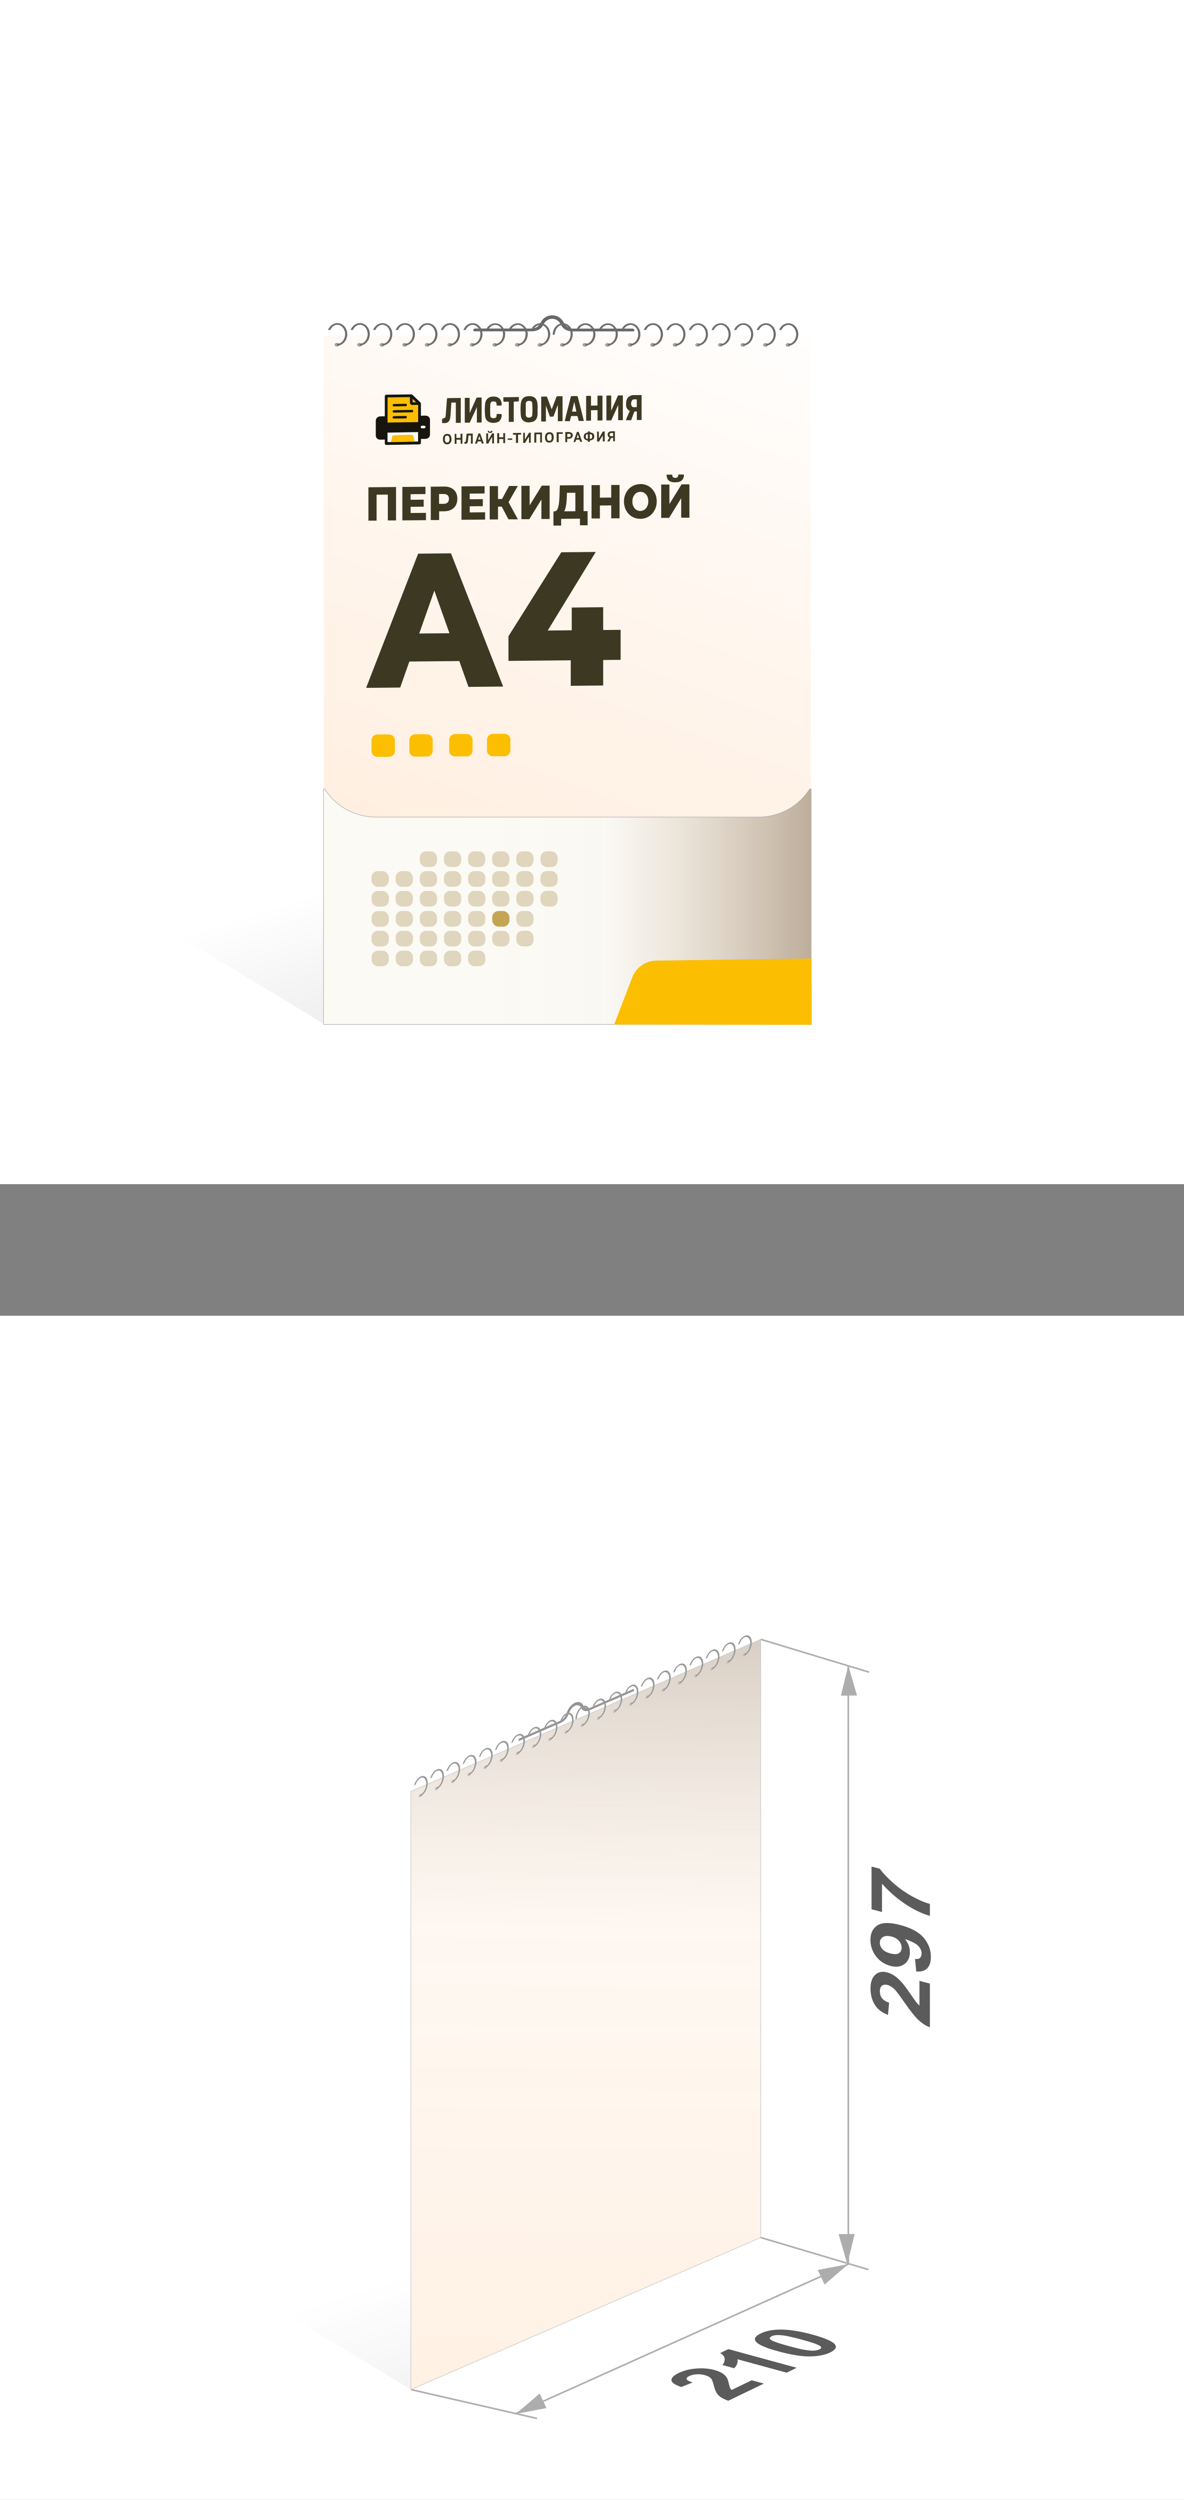 <?xml version="1.0" encoding="UTF-8"?>
<svg id="_Слой_2" data-name="Слой 2" xmlns="http://www.w3.org/2000/svg" xmlns:xlink="http://www.w3.org/1999/xlink" viewBox="0 0 180 380">
  <rect x="0" y="0" width="180" height="380" fill="#808080" stroke="none"/>
  <defs>
    <style>
      .cls-1 {
        fill: #fdf9f3;
      }

      .cls-1, .cls-2, .cls-3, .cls-4, .cls-5, .cls-6, .cls-7, .cls-8, .cls-9, .cls-10, .cls-11, .cls-12, .cls-13, .cls-14, .cls-15, .cls-16, .cls-17 {
        stroke-width: 0px;
      }

      .cls-2 {
        fill: url(#_Безымянный_градиент_38-2);
      }

      .cls-18 {
        opacity: .7;
      }

      .cls-3 {
        fill: #e0d5bd;
      }

      .cls-19 {
        fill: url(#_Безымянный_градиент_24-2);
      }

      .cls-19, .cls-20 {
        stroke: #b2b2b2;
        stroke-width: .09px;
      }

      .cls-19, .cls-20, .cls-21 {
        stroke-miterlimit: 10;
      }

      .cls-20 {
        fill: url(#_Безымянный_градиент_24);
      }

      .cls-4 {
        fill: #5b5b5b;
      }

      .cls-5 {
        fill: #fcbe00;
      }

      .cls-6 {
        fill: url(#_Безымянный_градиент_38);
      }

      .cls-7 {
        fill: url(#_Безымянный_градиент_13);
      }

      .cls-8 {
        fill: #c4a554;
      }

      .cls-9 {
        fill: #16150e;
      }

      .cls-10 {
        fill: #a3a3a3;
      }

      .cls-21 {
        fill: none;
        stroke: #afafaf;
        stroke-width: .25px;
      }

      .cls-11 {
        fill: #fbfaf5;
      }

      .cls-12 {
        fill: #676767;
      }

      .cls-13 {
        fill: #3d3821;
      }

      .cls-14 {
        fill: url(#_Безымянный_градиент_13-2);
      }

      .cls-15 {
        fill: #fff;
      }

      .cls-16 {
        fill: #adadad;
      }

      .cls-17 {
        fill: #6d6d6d;
      }
    </style>
    <linearGradient id="_Безымянный_градиент_38" data-name="Безымянный градиент 38" x1="58.94" y1="132.22" x2="81.99" y2="205.96" gradientUnits="userSpaceOnUse">
      <stop offset="0" stop-color="#000" stop-opacity="0"/>
      <stop offset="1" stop-color="#000" stop-opacity=".25"/>
    </linearGradient>
    <linearGradient id="_Безымянный_градиент_13" data-name="Безымянный градиент 13" x1="66.29" y1="157.92" x2="109.59" y2="39.33" gradientUnits="userSpaceOnUse">
      <stop offset="0" stop-color="#ffebd9"/>
      <stop offset=".69" stop-color="#fff8f2"/>
      <stop offset="1" stop-color="#fff"/>
    </linearGradient>
    <linearGradient id="_Безымянный_градиент_24" data-name="Безымянный градиент 24" x1="49.19" y1="137.81" x2="123.32" y2="137.81" gradientUnits="userSpaceOnUse">
      <stop offset=".33" stop-color="#c69c6d" stop-opacity="0"/>
      <stop offset=".58" stop-color="rgba(169, 128, 84, .11)" stop-opacity=".11"/>
      <stop offset="1" stop-color="#603813" stop-opacity=".4"/>
    </linearGradient>
    <linearGradient id="_Безымянный_градиент_38-2" data-name="Безымянный градиент 38" x1="70.93" y1="342.89" x2="90.95" y2="406.95" xlink:href="#_Безымянный_градиент_38"/>
    <linearGradient id="_Безымянный_градиент_13-2" data-name="Безымянный градиент 13" x1="79.34" y1="369.41" x2="116.95" y2="266.39" gradientTransform="translate(9.15 18.97) rotate(-23.49) scale(.9 .92) skewX(-23.85)" xlink:href="#_Безымянный_градиент_13"/>
    <linearGradient id="_Безымянный_градиент_24-2" data-name="Безымянный градиент 24" x1="79.34" y1="369.41" x2="116.95" y2="266.39" gradientTransform="translate(9.15 18.97) rotate(-23.49) scale(.9 .92) skewX(-23.85)" xlink:href="#_Безымянный_градиент_24"/>
  </defs>
  <g id="_Слой_1-2" data-name="Слой 1">
    <g>
      <rect class="cls-15" width="180" height="180"/>
      <polygon class="cls-6" points="13.22 64.3 13.22 133.88 49.27 155.65 104.79 130.95 13.22 64.3"/>
      <rect class="cls-7" x="49.2" y="50.98" width="74.06" height="104.67"/>
      <g>
        <path class="cls-11" d="M123.32,155.72H49.2s-.02,0-.02-.02v-35.66c0-.11.15-.16.21-.06h0c1.69,2.63,4.6,4.22,7.73,4.22h58.21c2.96,0,5.73-1.42,7.46-3.82l.32-.45c.06-.09.21-.04.21.07v35.71Z"/>
        <path class="cls-20" d="M123.32,155.72H49.2s-.02,0-.02-.02v-35.66c0-.11.15-.16.21-.06h0c1.69,2.63,4.6,4.22,7.73,4.22h58.21c2.96,0,5.73-1.42,7.46-3.82l.32-.45c.06-.09.21-.04.21.07v35.71Z"/>
        <g>
          <rect class="cls-3" x="63.82" y="129.41" width="2.62" height="2.38" rx=".95" ry=".95"/>
          <rect class="cls-3" x="56.48" y="132.42" width="2.62" height="2.38" rx=".95" ry=".95"/>
          <rect class="cls-3" x="60.15" y="132.42" width="2.62" height="2.38" rx=".95" ry=".95"/>
          <rect class="cls-3" x="56.49" y="135.43" width="2.62" height="2.38" rx=".95" ry=".95"/>
          <rect class="cls-3" x="60.15" y="135.43" width="2.62" height="2.38" rx=".95" ry=".95"/>
          <rect class="cls-3" x="67.49" y="129.41" width="2.62" height="2.38" rx=".95" ry=".95"/>
          <rect class="cls-3" x="63.82" y="132.42" width="2.62" height="2.38" rx=".95" ry=".95"/>
          <rect class="cls-3" x="67.49" y="132.42" width="2.62" height="2.38" rx=".95" ry=".95"/>
          <rect class="cls-3" x="63.82" y="135.43" width="2.62" height="2.38" rx=".95" ry=".95"/>
          <rect class="cls-3" x="67.49" y="135.42" width="2.62" height="2.38" rx=".95" ry=".95"/>
          <rect class="cls-3" x="71.15" y="129.41" width="2.62" height="2.38" rx=".95" ry=".95"/>
          <rect class="cls-3" x="74.82" y="129.41" width="2.62" height="2.38" rx=".95" ry=".95"/>
          <rect class="cls-3" x="71.16" y="132.42" width="2.62" height="2.38" rx=".95" ry=".95"/>
          <rect class="cls-3" x="74.82" y="132.42" width="2.62" height="2.38" rx=".95" ry=".95"/>
          <rect class="cls-3" x="71.16" y="135.42" width="2.62" height="2.38" rx=".95" ry=".95"/>
          <rect class="cls-3" x="74.82" y="135.42" width="2.62" height="2.38" rx=".95" ry=".95"/>
          <rect class="cls-3" x="78.49" y="129.41" width="2.62" height="2.38" rx=".95" ry=".95"/>
          <rect class="cls-3" x="82.16" y="129.41" width="2.62" height="2.38" rx=".95" ry=".95"/>
          <rect class="cls-3" x="78.49" y="132.41" width="2.62" height="2.38" rx=".95" ry=".95"/>
          <rect class="cls-3" x="82.16" y="132.41" width="2.62" height="2.38" rx=".95" ry=".95"/>
          <rect class="cls-3" x="78.49" y="135.42" width="2.62" height="2.38" rx=".95" ry=".95"/>
          <rect class="cls-3" x="82.16" y="135.42" width="2.62" height="2.38" rx=".95" ry=".95"/>
          <rect class="cls-3" x="56.49" y="138.49" width="2.62" height="2.38" rx=".95" ry=".95"/>
          <rect class="cls-3" x="56.49" y="141.49" width="2.62" height="2.38" rx=".95" ry=".95"/>
          <rect class="cls-3" x="56.49" y="144.5" width="2.62" height="2.38" rx=".95" ry=".95"/>
          <rect class="cls-3" x="60.16" y="138.48" width="2.62" height="2.38" rx=".95" ry=".95"/>
          <rect class="cls-3" x="60.16" y="141.49" width="2.62" height="2.38" rx=".95" ry=".95"/>
          <rect class="cls-3" x="60.16" y="144.5" width="2.62" height="2.38" rx=".95" ry=".95"/>
          <rect class="cls-3" x="63.82" y="138.48" width="2.62" height="2.38" rx=".95" ry=".95"/>
          <rect class="cls-3" x="67.49" y="138.48" width="2.62" height="2.38" rx=".95" ry=".95"/>
          <rect class="cls-3" x="63.82" y="141.49" width="2.62" height="2.38" rx=".95" ry=".95"/>
          <rect class="cls-3" x="67.49" y="141.49" width="2.62" height="2.38" rx=".95" ry=".95"/>
          <rect class="cls-3" x="63.83" y="144.5" width="2.62" height="2.38" rx=".95" ry=".95"/>
          <rect class="cls-3" x="67.49" y="144.5" width="2.62" height="2.38" rx=".95" ry=".95"/>
          <rect class="cls-3" x="71.16" y="138.48" width="2.62" height="2.38" rx=".95" ry=".95"/>
          <rect class="cls-3" x="71.16" y="141.49" width="2.62" height="2.38" rx=".95" ry=".95"/>
          <rect class="cls-8" x="74.83" y="138.48" width="2.62" height="2.38" rx=".95" ry=".95"/>
          <rect class="cls-3" x="74.83" y="141.49" width="2.62" height="2.38" rx=".95" ry=".95"/>
          <rect class="cls-3" x="71.16" y="144.49" width="2.62" height="2.38" rx=".95" ry=".95"/>
          <rect class="cls-3" x="78.49" y="138.48" width="2.62" height="2.38" rx=".95" ry=".95"/>
          <rect class="cls-3" x="78.49" y="141.48" width="2.62" height="2.38" rx=".95" ry=".95"/>
        </g>
      </g>
      <g>
        <path class="cls-13" d="M56.01,79.15v-5.08l4.2-.04v5.08h-1.25s0-4.25,0-4.25l.28.32-2.26.02.27-.32v4.26h-1.25Z"/>
        <path class="cls-13" d="M62.42,77.98l2.34-.02v1.11l-3.59.03v-5.08l3.51-.03v1.11l-2.26.02v2.86ZM62.33,75.97l2.08-.02v1.07l-2.08.02v-1.07Z"/>
        <path class="cls-13" d="M65.49,79.06v-5.08l2.05-.02c.41,0,.76.07,1.06.22.3.15.53.36.69.64s.24.62.24,1-.08.71-.24,1c-.16.28-.39.5-.69.66-.3.15-.65.23-1.06.24h-1.34s.56-.62.56-.62v1.95h-1.27ZM66.75,77.25l-.56-.66h1.27c.26-.01.46-.08.59-.21.13-.13.2-.31.2-.55s-.06-.42-.2-.55c-.13-.13-.33-.19-.59-.19h-1.27s.56-.65.56-.65v2.81Z"/>
        <path class="cls-13" d="M71.41,77.89l2.34-.02v1.11l-3.59.03v-5.08l3.51-.03v1.11l-2.26.02v2.86ZM71.32,75.89l2.08-.02v1.07l-2.08.02v-1.07Z"/>
        <path class="cls-13" d="M74.45,78.97v-5.08h1.26s0,5.07,0,5.07h-1.26ZM75.34,77.02v-1.16l1.62-.02v1.16l-1.62.02ZM77.18,76.56l-1.17-.13,1.38-2.56h1.33s-1.54,2.69-1.54,2.69ZM77.3,78.95l-1.26-2.4,1.02-.69,1.67,3.08h-1.43Z"/>
        <path class="cls-13" d="M79.27,78.93v-5.08h1.25s0,2.97,0,2.97l1.85-3h1.19s0,5.07,0,5.07h-1.25s0-2.96,0-2.96l-1.84,2.99h-1.2Z"/>
        <path class="cls-13" d="M84.14,79.9v-2.16l5.19-.05v2.16h-1.16s0-1.01,0-1.01l-2.86.03v1.02h-1.16ZM87.47,78.23v-3.32h-1.28s-.02.56-.02.56c0,.3-.02.57-.05.83-.02.26-.06.49-.1.7-.04.21-.09.4-.16.55-.07.15-.15.27-.24.35l-1.35-.17c.15,0,.27-.05.37-.17s.17-.29.23-.5.1-.47.13-.76c.03-.29.05-.61.06-.95l.05-1.57,3.61-.03v4.46h-1.25Z"/>
        <path class="cls-13" d="M91.2,78.81h-1.27s0-5.07,0-5.07h1.27s0,5.07,0,5.07ZM93.01,76.82l-1.91.02v-1.19l1.91-.02v1.19ZM92.92,73.72h1.27s0,5.07,0,5.07h-1.27s0-5.07,0-5.07Z"/>
        <path class="cls-13" d="M97.35,78.86c-.36,0-.69-.06-.99-.19-.3-.13-.57-.31-.79-.55-.22-.24-.4-.52-.52-.83-.12-.32-.19-.67-.19-1.05s.06-.73.19-1.05c.12-.32.3-.6.52-.84s.49-.43.79-.56c.3-.13.63-.2.99-.21.36,0,.69.06,1,.19.3.13.56.31.78.55.22.24.4.52.52.83.13.32.19.67.19,1.05s-.06.73-.19,1.06c-.13.32-.3.6-.52.84-.22.24-.48.43-.78.56-.3.13-.63.2-1,.21ZM97.35,77.67c.17,0,.33-.04.48-.11.15-.07.28-.17.38-.3.11-.13.19-.28.26-.46.06-.18.09-.38.09-.6s-.03-.42-.09-.6c-.06-.18-.15-.33-.26-.45-.11-.13-.24-.22-.38-.29-.15-.07-.31-.1-.48-.1-.17,0-.33.04-.48.11-.15.07-.27.17-.38.3-.11.13-.19.28-.26.46-.06.18-.09.38-.09.6s.03.42.09.59c.06.18.15.33.26.46.11.13.24.22.38.29.15.07.31.1.48.1Z"/>
        <path class="cls-13" d="M100.52,78.73v-5.08h1.25s0,2.97,0,2.97l1.85-3h1.19s0,5.07,0,5.07h-1.25s0-2.96,0-2.96l-1.84,2.99h-1.2ZM102.65,73.32c-.46,0-.8-.1-1-.3-.21-.2-.31-.49-.31-.87h.85c0,.16.04.29.12.37.07.08.19.12.35.12.16,0,.28-.04.35-.13.08-.08.11-.21.12-.38h.85c0,.37-.1.66-.31.87s-.55.31-1.01.32Z"/>
        <path class="cls-13" d="M55.66,104.56l7.91-20.4,4.99-.05,7.93,20.25-5.27.05-6.19-17.45,2-.02-6.19,17.57-5.17.05ZM59.98,100.57l1.3-4.25,8.75-.08,1.3,4.23-11.36.11Z"/>
        <path class="cls-13" d="M77.3,100.46v-3.75l8.03-12.76,5.24-.05-7.8,12.76-2.41-.79,13.99-.13v4.56l-17.06.16ZM86.77,104.26v-3.89l.15-4.56v-3.46l4.78-.05v11.9l-4.94.05Z"/>
      </g>
      <g>
        <path class="cls-5" d="M59.13,115.04h-1.75c-.5.01-.9-.37-.9-.85v-1.68c0-.48.4-.87.9-.87h1.75c.5-.01.9.37.9.85v1.68c0,.48-.4.87-.9.87Z"/>
        <path class="cls-5" d="M64.88,115.01h-1.75c-.5.01-.9-.37-.9-.85v-1.68c0-.48.4-.87.9-.87h1.75c.5-.01.9.37.9.85v1.68c0,.48-.4.87-.9.87Z"/>
        <path class="cls-5" d="M70.94,114.98h-1.75c-.5.01-.9-.37-.9-.85v-1.68c0-.48.4-.87.9-.87h1.75c.5-.01.9.37.9.85v1.68c0,.48-.4.87-.9.87Z"/>
        <path class="cls-5" d="M76.69,114.95h-1.75c-.5.01-.9-.37-.9-.85v-1.68c0-.48.4-.87.9-.87h1.75c.5-.01.9.37.9.85v1.68c0,.48-.4.87-.9.87Z"/>
      </g>
      <g>
        <path class="cls-12" d="M96.17,50.37h-9.13c-.7,0-1.35-.27-1.69-.88l-.18-.31c-.25-.45-.7-.71-1.22-.72h0c-.51,0-.96.26-1.22.7l-.2.34c-.34.6-.99.86-1.68.86h-8.63c-.15,0-.27,0-.27-.15s.12-.27.27-.27h8.63c.5,0,.97-.27,1.22-.7l.2-.34c.35-.61.96-.97,1.69-.97.71,0,1.33.37,1.68.99l.18.31c.25.44.72.72,1.22.72h9.13c.15,0,.27.12.27.27s-.12.15-.27.15Z"/>
        <ellipse class="cls-10" cx="51.24" cy="52.4" rx=".37" ry=".28" transform="translate(-1.35 1.35) rotate(-1.49)"/>
        <ellipse class="cls-10" cx="54.67" cy="52.41" rx=".37" ry=".28" transform="translate(-1.35 1.44) rotate(-1.49)"/>
        <ellipse class="cls-10" cx="58.09" cy="52.41" rx=".37" ry=".28" transform="translate(-1.35 1.53) rotate(-1.49)"/>
        <ellipse class="cls-10" cx="61.52" cy="52.41" rx=".37" ry=".28" transform="translate(-1.34 1.62) rotate(-1.49)"/>
        <ellipse class="cls-10" cx="64.95" cy="52.41" rx=".37" ry=".28" transform="translate(-1.34 1.71) rotate(-1.49)"/>
        <ellipse class="cls-10" cx="68.38" cy="52.41" rx=".37" ry=".28" transform="translate(-1.34 1.8) rotate(-1.49)"/>
        <ellipse class="cls-10" cx="71.8" cy="52.41" rx=".37" ry=".28" transform="translate(-1.34 1.89) rotate(-1.49)"/>
        <ellipse class="cls-10" cx="75.23" cy="52.41" rx=".37" ry=".28" transform="translate(-1.34 1.98) rotate(-1.49)"/>
        <ellipse class="cls-10" cx="78.66" cy="52.41" rx=".37" ry=".28" transform="translate(-1.34 2.07) rotate(-1.49)"/>
        <ellipse class="cls-10" cx="82.09" cy="52.42" rx=".37" ry=".28" transform="translate(-1.34 2.16) rotate(-1.49)"/>
        <ellipse class="cls-10" cx="85.51" cy="52.42" rx=".37" ry=".28" transform="translate(-1.34 2.25) rotate(-1.49)"/>
        <ellipse class="cls-10" cx="88.94" cy="52.42" rx=".37" ry=".28" transform="translate(-1.34 2.33) rotate(-1.49)"/>
        <ellipse class="cls-10" cx="92.37" cy="52.42" rx=".37" ry=".28" transform="translate(-1.33 2.42) rotate(-1.49)"/>
        <ellipse class="cls-10" cx="95.8" cy="52.42" rx=".37" ry=".28" transform="translate(-1.33 2.51) rotate(-1.49)"/>
        <ellipse class="cls-10" cx="99.23" cy="52.42" rx=".37" ry=".28" transform="translate(-1.33 2.6) rotate(-1.49)"/>
        <ellipse class="cls-10" cx="99.23" cy="52.42" rx=".37" ry=".28" transform="translate(-1.33 2.6) rotate(-1.49)"/>
        <ellipse class="cls-10" cx="102.65" cy="52.42" rx=".37" ry=".28" transform="translate(-1.33 2.69) rotate(-1.49)"/>
        <ellipse class="cls-10" cx="106.08" cy="52.42" rx=".37" ry=".28" transform="translate(-1.33 2.78) rotate(-1.49)"/>
        <ellipse class="cls-10" cx="109.53" cy="52.42" rx=".37" ry=".28" transform="translate(-1.33 2.87) rotate(-1.49)"/>
        <ellipse class="cls-10" cx="112.96" cy="52.42" rx=".37" ry=".28" transform="translate(-1.33 2.96) rotate(-1.49)"/>
        <ellipse class="cls-10" cx="116.38" cy="52.42" rx=".37" ry=".28" transform="translate(-1.33 3.05) rotate(-1.49)"/>
        <ellipse class="cls-10" cx="119.81" cy="52.42" rx=".37" ry=".28" transform="translate(-1.32 3.14) rotate(-1.49)"/>
        <path class="cls-17" d="M52.69,50.16c-.23-.62-.76-1.05-1.39-1.05s-1.19.43-1.43,1.05h.35c.2-.47.61-.79,1.07-.79s.86.32,1.05.79c.09.19.13.42.13.67-.02.8-.57,1.45-1.23,1.45v.26c.84,0,1.53-.76,1.55-1.71v-.03c0-.23-.04-.44-.11-.63ZM56.12,50.16c-.23-.62-.76-1.05-1.39-1.05s-1.19.43-1.43,1.05h.35c.2-.47.61-.79,1.07-.79s.87.32,1.05.79c.09.19.13.41.13.63v.03c-.02.8-.56,1.45-1.23,1.45v.26c.84,0,1.53-.76,1.55-1.71,0-.24-.03-.46-.11-.67ZM59.54,50.16c-.23-.61-.76-1.04-1.39-1.04s-1.19.43-1.43,1.04h.35c.2-.47.61-.79,1.07-.79s.87.32,1.05.79c.09.19.13.41.13.63v.03c-.02.8-.56,1.46-1.23,1.46v.25c.84,0,1.53-.76,1.55-1.71,0-.24-.03-.46-.11-.67ZM62.98,50.16c-.23-.61-.76-1.04-1.4-1.04s-1.19.43-1.43,1.04h.35c.2-.47.62-.79,1.08-.79s.86.32,1.05.79c.08.19.12.41.12.63v.03c0,.81-.56,1.46-1.23,1.46v.25c.84,0,1.54-.76,1.56-1.7,0-.24-.03-.47-.11-.67ZM66.4,50.16c-.23-.61-.76-1.04-1.4-1.04s-1.17.42-1.41,1.04h.34c.19-.47.61-.79,1.07-.79s.85.32,1.04.79c.09.19.14.42.14.66v.02c-.02.8-.57,1.45-1.23,1.45v.25c.84,0,1.54-.76,1.56-1.7,0-.24-.03-.47-.11-.67ZM69.83,50.16c-.23-.61-.76-1.04-1.39-1.04s-1.18.42-1.42,1.04h.34c.2-.46.61-.78,1.07-.78s.85.32,1.04.78c.09.19.14.42.14.66v.02c-.02.8-.57,1.45-1.23,1.45v.26c.84,0,1.53-.77,1.55-1.71,0-.24-.03-.47-.11-.67ZM73.25,50.16c-.23-.61-.76-1.04-1.39-1.04s-1.18.42-1.42,1.04h.34c.2-.46.61-.78,1.07-.78s.86.32,1.05.78c.08.19.13.41.13.64v.03c-.02.8-.56,1.45-1.23,1.45v.26c.84,0,1.53-.77,1.55-1.71,0-.24-.03-.47-.11-.67ZM76.76,50.49c-.02-.11-.05-.22-.1-.32-.02-.07-.06-.14-.09-.21-.25-.5-.73-.82-1.28-.82s-1.05.32-1.32.82h.36c.22-.34.58-.57.97-.57s.73.23.94.57c.04.06.07.14.11.21.04.1.07.21.1.32.02.11.02.21.02.32v.03c0,.68-.41,1.26-.93,1.41-.1.02-.19.04-.29.04v.26c.11,0,.23-.02.34-.05.67-.17,1.19-.85,1.21-1.66,0-.12,0-.24-.02-.35ZM80.19,50.49c-.02-.11-.05-.22-.09-.32-.02-.07-.06-.14-.09-.21-.26-.5-.74-.82-1.29-.82s-1.05.32-1.32.82h.36c.23-.34.57-.57.96-.57s.74.23.95.57c.04.06.07.14.11.21.04.1.07.21.1.32.02.11.02.21.02.32v.03c-.02.68-.41,1.26-.93,1.41-.09.03-.19.05-.29.05v.25c.11,0,.24-.02.34-.05.68-.17,1.19-.85,1.21-1.66,0-.12,0-.24-.02-.35ZM83.52,50.16c-.15-.42-.45-.76-.84-.92-.17-.07-.35-.11-.54-.11-.55,0-1.05.33-1.32.82h.03c.12,0,.24-.02.36-.04.19-.27.46-.46.76-.51h0c.06,0,.11-.02.17-.02.14,0,.28.03.41.09.28.12.51.37.65.69.07.19.12.41.12.65v.02c-.02.68-.41,1.26-.93,1.41-.09.03-.19.05-.29.05v.25c.11,0,.23-.02.34-.05.67-.17,1.19-.85,1.21-1.66,0-.24-.04-.46-.12-.67ZM86.96,50.16c-.23-.61-.76-1.03-1.39-1.03s-1.17.42-1.41,1.03c-.09.2-.13.44-.14.67v.04h.33s0-.02,0-.04c0-.24.06-.47.15-.67.2-.46.61-.78,1.07-.78s.85.32,1.04.78c.09.19.14.42.14.66v.02c-.02.81-.57,1.46-1.23,1.46v.25c.84,0,1.53-.76,1.55-1.71,0-.24-.04-.47-.11-.67ZM90.47,50.49c-.02-.11-.04-.22-.08-.32-.02-.07-.06-.15-.09-.21-.26-.5-.74-.82-1.29-.82s-1.05.32-1.32.82h.36c.23-.34.57-.56.96-.57h0c.38,0,.73.23.94.57.04.06.08.14.11.21.05.1.08.21.1.32.02.11.03.23.03.35-.02.68-.41,1.26-.93,1.41-.1.03-.19.05-.29.05v.25c.11,0,.24-.02.34-.05.68-.17,1.19-.84,1.21-1.66,0-.12,0-.24-.03-.35ZM93.89,50.49c-.02-.11-.04-.22-.09-.32-.02-.07-.06-.14-.09-.21-.26-.49-.73-.82-1.28-.82s-1.05.33-1.32.82h.35c.23-.34.58-.56.97-.56s.72.22.93.56c.04.06.08.14.11.21.05.1.08.21.11.32.02.11.02.21.02.32v.04c0,.67-.41,1.25-.93,1.4-.1.03-.19.05-.29.05v.25c.11,0,.23-.02.34-.05.67-.17,1.19-.84,1.21-1.66,0-.12,0-.24-.03-.36ZM97.24,50.16c-.22-.61-.75-1.03-1.38-1.03-.55,0-1.04.32-1.32.82h.35c.23-.34.58-.56.96-.56.46,0,.86.31,1.05.77.08.19.13.41.13.64v.04c-.02.68-.41,1.25-.93,1.4-.09.03-.19.05-.29.05v.26c.11,0,.24-.02.34-.05.68-.17,1.19-.85,1.21-1.66,0-.24-.03-.47-.11-.68ZM100.67,50.16c-.23-.61-.76-1.03-1.39-1.03s-1.17.42-1.42,1.03h.35c.2-.46.61-.77,1.07-.77s.84.31,1.04.77c.09.19.14.42.14.67v.02c-.02.8-.57,1.45-1.23,1.45v.26c.84,0,1.54-.77,1.56-1.71,0-.24-.04-.48-.11-.68ZM100.67,50.16c-.23-.61-.76-1.03-1.39-1.03s-1.17.42-1.42,1.03h.35c.2-.46.61-.77,1.07-.77s.84.31,1.04.77c.09.19.14.42.14.67v.02c-.02.8-.57,1.45-1.23,1.45v.26c.84,0,1.54-.77,1.56-1.71,0-.24-.04-.48-.11-.68ZM104.1,50.16c-.23-.61-.76-1.03-1.39-1.03s-1.17.42-1.41,1.03h.35c.2-.46.6-.77,1.06-.77s.84.31,1.04.77c.09.19.14.42.14.67v.02c-.02.8-.57,1.45-1.23,1.45v.26c.84,0,1.53-.76,1.55-1.71,0-.24-.04-.48-.11-.68ZM107.52,50.16c-.23-.6-.76-1.02-1.38-1.02h0c-.63,0-1.18.41-1.42,1.02h.35c.2-.46.6-.77,1.06-.77s.85.31,1.04.77c.09.19.14.41.14.65v.03c-.02.8-.56,1.45-1.23,1.45v.26c.84,0,1.53-.76,1.55-1.71,0-.24-.04-.48-.11-.68ZM110.97,50.16c-.23-.61-.76-1.03-1.39-1.03s-1.17.42-1.41,1.03h.34c.2-.46.61-.78,1.07-.78s.85.32,1.04.78c.09.19.14.42.14.66v.02c-.02.81-.57,1.46-1.23,1.46v.25c.84,0,1.53-.76,1.55-1.71,0-.24-.04-.47-.11-.67ZM114.4,50.16c-.23-.61-.76-1.03-1.38-1.03s-1.18.42-1.42,1.03h.34c.2-.46.61-.78,1.07-.78s.86.32,1.04.78c.09.19.14.41.14.65v.03c-.02.8-.56,1.45-1.23,1.45v.25c.84,0,1.53-.76,1.55-1.7,0-.24-.04-.47-.11-.68ZM117.83,50.16c-.23-.61-.76-1.03-1.38-1.03s-1.18.42-1.42,1.03h.35c.2-.46.6-.77,1.06-.77s.85.31,1.04.77c.09.19.14.41.14.65v.03c-.02.8-.56,1.45-1.23,1.45v.26c.84,0,1.53-.77,1.55-1.71,0-.24-.04-.47-.11-.68ZM121.25,50.16c-.22-.61-.75-1.03-1.38-1.03s-1.18.42-1.42,1.03h.35c.2-.46.61-.77,1.06-.77s.85.31,1.04.77c.09.19.14.41.14.65v.03c-.02.8-.56,1.45-1.23,1.45v.26c.84,0,1.53-.77,1.55-1.71,0-.24-.03-.47-.11-.68Z"/>
      </g>
      <rect class="cls-15" y="200" width="180" height="180"/>
      <g>
        <polyline class="cls-21" points="78.3 366.93 128.97 344.16 128.96 253.15"/>
        <polygon class="cls-16" points="78.43 366.93 83.08 366.04 82.04 363.83 78.43 366.93"/>
        <polygon class="cls-16" points="128.97 344.16 124.32 345.05 125.36 347.27 128.97 344.16"/>
        <polygon class="cls-16" points="128.82 344.18 129.93 339.58 127.49 339.6 128.82 344.18"/>
        <polygon class="cls-16" points="128.96 253.15 127.84 257.75 130.29 257.73 128.96 253.15"/>
        <line class="cls-21" x1="62.52" y1="363.24" x2="81.64" y2="367.62"/>
        <line class="cls-21" x1="115.65" y1="340.12" x2="132.02" y2="344.99"/>
        <line class="cls-21" x1="115.65" y1="249.19" x2="132.13" y2="254.18"/>
        <g>
          <path class="cls-4" d="M139.77,301.1l1.6.42v6.65c-.61-.23-1.18-.6-1.72-1.1-.54-.5-1.26-1.4-2.16-2.7-.72-1.05-1.22-1.7-1.47-1.96-.36-.35-.71-.58-1.06-.67-.38-.1-.68-.06-.89.11-.21.17-.31.46-.31.86s.11.74.33,1.03c.22.29.58.52,1.08.69l-.17,1.85c-.95-.36-1.63-.89-2.04-1.6-.41-.7-.62-1.5-.62-2.39,0-.98.24-1.68.72-2.11.48-.43,1.08-.56,1.79-.37.41.11.79.29,1.16.54s.75.61,1.15,1.06c.27.3.65.81,1.15,1.54.5.73.83,1.2.99,1.4.16.2.32.37.48.51v-3.77Z"/>
          <path class="cls-4" d="M139.29,299.65l-.18-1.88c.34.04.59,0,.75-.15.16-.15.25-.37.25-.68,0-.39-.16-.77-.49-1.13-.33-.36-1.01-.71-2.04-1.06.5.61.75,1.27.75,1.99,0,.78-.27,1.38-.82,1.8-.55.42-1.26.52-2.13.29-.91-.24-1.65-.73-2.21-1.47-.56-.74-.84-1.58-.84-2.5,0-1,.35-1.73,1.06-2.19.71-.46,1.87-.48,3.48-.05,1.65.43,2.83,1.08,3.56,1.94.73.86,1.09,1.83,1.09,2.91,0,.77-.19,1.35-.56,1.73-.37.38-.93.54-1.68.48ZM135.52,294.37c-.56-.15-.99-.12-1.3.08-.31.2-.46.49-.46.85s.13.68.38.97c.25.3.66.52,1.24.67.58.15,1.01.14,1.28-.04.27-.18.41-.46.41-.84s-.13-.71-.39-1.02c-.26-.32-.65-.54-1.15-.68Z"/>
          <path class="cls-4" d="M134.1,290.64l-1.6-.42v-6.49l1.25.33c.48.66,1.17,1.39,2.06,2.18.9.79,1.85,1.46,2.86,2.02,1.01.56,1.91.94,2.7,1.14v1.83c-1.24-.36-2.51-.97-3.81-1.85-1.29-.87-2.45-1.89-3.47-3.05v4.31Z"/>
        </g>
        <g>
          <path class="cls-4" d="M114.29,361.82l1.84.5-5.41,2.61c-.64-.22-1.12-.48-1.45-.79s-.58-.82-.75-1.52c-.14-.56-.28-.92-.42-1.08-.2-.21-.5-.38-.9-.49-.44-.12-.88-.17-1.3-.14-.42.02-.8.12-1.12.27-.32.16-.45.31-.39.47.06.16.36.33.92.5l-1.74.69c-1-.34-1.5-.7-1.49-1.06,0-.36.37-.72,1.1-1.07.79-.38,1.69-.61,2.7-.68,1-.07,1.92,0,2.74.23.47.13.85.28,1.14.46.29.18.53.4.71.66.12.17.22.46.31.85.09.39.16.65.22.76s.14.22.23.3l3.06-1.48Z"/>
          <path class="cls-4" d="M121.13,359.91l-1.54.75-7.48-2.04c.11.46-.05.92-.49,1.37l-1.8-.49c.23-.24.35-.54.35-.9s-.23-.67-.69-.92l1.25-.6,10.4,2.84Z"/>
          <path class="cls-4" d="M115.64,354.7c.78-.38,1.75-.57,2.9-.59,1.37-.02,3.04.24,5,.77,1.96.54,3.1,1.05,3.43,1.54.27.4.02.79-.76,1.17-.78.38-1.8.58-3.06.6-1.25.02-2.88-.24-4.86-.78-1.95-.53-3.09-1.04-3.42-1.53-.27-.4-.02-.79.76-1.17ZM117.29,355.15c-.19.09-.28.19-.27.3,0,.11.17.24.48.39.41.19,1.22.45,2.43.78,1.21.33,2.1.54,2.65.61.55.08.97.1,1.27.07.29-.03.54-.09.72-.18.19-.09.28-.19.27-.3,0-.11-.17-.24-.48-.39-.4-.19-1.21-.45-2.43-.78-1.22-.33-2.1-.54-2.65-.62s-.97-.1-1.27-.08c-.3.03-.54.09-.73.18Z"/>
        </g>
      </g>
      <g class="cls-18">
        <polygon class="cls-2" points="31.21 283.89 31.21 344.33 62.52 363.24 110.76 341.79 31.21 283.89"/>
        <g>
          <polygon class="cls-14" points="115.65 340.12 62.46 363.24 62.46 272.31 115.65 249.19 115.65 340.12"/>
          <polygon class="cls-19" points="115.65 340.12 62.46 363.24 62.46 272.31 115.65 249.19 115.65 340.12"/>
          <g>
            <path class="cls-12" d="M96.2,257.12l-6.56,2.85c-.5.22-.97.19-1.21-.23l-.13-.22c-.18-.31-.51-.4-.87-.24h0c-.37.16-.69.53-.87.99l-.14.36c-.25.63-.71,1.05-1.21,1.27l-6.2,2.69c-.11.05-.19.08-.19-.05s.09-.27.19-.31l6.2-2.69c.36-.16.69-.54.87-.99l.14-.36c.25-.64.69-1.14,1.21-1.37.51-.22.96-.09,1.21.34l.13.22c.18.31.51.4.88.24l6.56-2.85c.11-.05.19.02.19.15s-.09.17-.19.22Z"/>
            <path class="cls-10" d="M64.19,272.8c0-.14-.11-.2-.26-.13s-.26.22-.27.36.11.2.26.13.26-.22.27-.36Z"/>
            <path class="cls-10" d="M66.65,271.73c0-.14-.11-.2-.26-.13s-.26.22-.27.36.11.2.26.13.26-.22.27-.36Z"/>
            <path class="cls-10" d="M69.11,270.66c0-.14-.11-.2-.26-.13s-.26.22-.27.36.11.2.26.13.26-.22.27-.36Z"/>
            <path class="cls-10" d="M71.58,269.59c0-.14-.11-.2-.26-.13s-.26.22-.27.36.11.2.26.13.26-.22.27-.36Z"/>
            <path class="cls-10" d="M74.04,268.52c0-.14-.11-.2-.26-.13s-.26.22-.27.36.11.2.26.13.26-.22.27-.36Z"/>
            <path class="cls-10" d="M76.5,267.45c0-.14-.11-.2-.26-.13s-.26.22-.27.36.11.2.26.13.26-.22.27-.36Z"/>
            <path class="cls-10" d="M78.96,266.38c0-.14-.11-.2-.26-.13s-.26.22-.27.36.11.2.26.13.26-.22.27-.36Z"/>
            <path class="cls-10" d="M81.42,265.31c0-.14-.11-.2-.26-.13s-.26.22-.27.36.11.2.26.13.26-.22.27-.36Z"/>
            <path class="cls-10" d="M83.89,264.24c0-.14-.11-.2-.26-.13s-.26.22-.27.36.11.2.26.13.26-.22.27-.36Z"/>
            <path class="cls-10" d="M86.35,263.17c0-.14-.11-.2-.26-.13s-.26.22-.27.36.11.2.26.13.26-.22.27-.36Z"/>
            <path class="cls-10" d="M88.81,262.11c0-.14-.11-.2-.26-.13s-.26.22-.27.36.11.2.26.13.26-.22.27-.36Z"/>
            <path class="cls-10" d="M91.27,261.04c0-.14-.11-.2-.26-.13s-.26.22-.27.36.11.2.26.13.26-.22.27-.36Z"/>
            <path class="cls-10" d="M93.73,259.97c0-.14-.11-.2-.26-.13s-.26.22-.27.36.11.2.26.13.26-.22.27-.36Z"/>
            <path class="cls-10" d="M96.19,258.9c0-.14-.11-.2-.26-.13s-.26.22-.27.36.11.2.26.13.26-.22.27-.36Z"/>
            <path class="cls-10" d="M98.66,257.83c0-.14-.11-.2-.26-.13s-.26.22-.27.36.11.2.26.13.26-.22.27-.36Z"/>
            <path class="cls-10" d="M98.66,257.83c0-.14-.11-.2-.26-.13s-.26.22-.27.36.11.2.26.13.26-.22.27-.36Z"/>
            <path class="cls-10" d="M101.12,256.76c0-.14-.11-.2-.26-.13s-.26.22-.27.36.11.2.26.13.26-.22.27-.36Z"/>
            <path class="cls-10" d="M103.58,255.69c0-.14-.11-.2-.26-.13s-.26.22-.27.36.11.2.26.13.26-.22.27-.36Z"/>
            <path class="cls-10" d="M106.06,254.61c0-.14-.11-.2-.26-.13s-.26.22-.27.36.11.2.26.13.26-.22.27-.36Z"/>
            <path class="cls-10" d="M108.52,253.54c0-.14-.11-.2-.26-.13s-.26.22-.27.36.11.2.26.13.26-.22.27-.36Z"/>
            <path class="cls-10" d="M110.98,252.47c0-.14-.11-.2-.26-.13s-.26.22-.27.36.11.2.26.13.26-.22.27-.36Z"/>
            <path class="cls-10" d="M113.44,251.4c0-.14-.11-.2-.26-.13s-.26.22-.27.36.11.2.26.13.26-.22.27-.36Z"/>
            <path class="cls-17" d="M64.97,270.51c-.16-.47-.55-.67-1-.48s-.85.74-1.03,1.36l.25-.11c.15-.47.44-.87.77-1.02s.62,0,.75.36c.06.14.09.33.09.54-.01.7-.41,1.44-.88,1.65v.23c.6-.26,1.1-1.14,1.11-1.97v-.03c0-.2-.03-.37-.08-.52ZM67.43,269.44c-.16-.47-.55-.67-1-.48s-.85.74-1.03,1.36l.25-.11c.15-.47.44-.87.77-1.02s.62,0,.75.36c.06.13.09.31.09.51v.03c-.01.7-.4,1.44-.88,1.65v.23c.6-.26,1.1-1.14,1.11-1.97,0-.21-.02-.39-.08-.55ZM69.89,268.37c-.16-.46-.54-.67-1-.47s-.85.74-1.03,1.35l.25-.11c.15-.47.44-.87.77-1.02s.62,0,.75.36c.06.13.09.31.09.51v.03c-.01.7-.4,1.44-.88,1.65v.22c.6-.26,1.1-1.14,1.11-1.97,0-.21-.02-.39-.08-.55ZM72.36,267.3c-.16-.46-.55-.66-1-.47s-.85.74-1.03,1.35l.25-.11c.15-.47.44-.88.78-1.02s.62,0,.75.36c.06.14.09.31.09.51v.03c0,.71-.4,1.44-.88,1.65v.22c.6-.26,1.11-1.14,1.12-1.97,0-.21-.02-.4-.08-.55ZM74.82,266.23c-.16-.46-.55-.66-1-.47s-.84.73-1.01,1.34l.24-.11c.14-.47.44-.87.77-1.02s.61.02.75.36c.06.14.1.32.1.53h0c-.01.72-.41,1.45-.89,1.66v.22c.61-.26,1.11-1.14,1.12-1.97,0-.21-.02-.4-.08-.55ZM77.28,265.16c-.16-.46-.55-.66-1-.47s-.85.73-1.02,1.35l.24-.11c.15-.47.44-.87.77-1.01s.61,0,.75.35c.06.14.1.32.1.53h0c-.01.72-.41,1.45-.88,1.66v.23c.6-.26,1.1-1.15,1.11-1.97,0-.21-.02-.4-.08-.55ZM79.74,264.09c-.16-.46-.55-.66-1-.47s-.85.73-1.02,1.35l.24-.11c.15-.47.44-.87.77-1.01s.62,0,.75.35c.06.14.09.32.09.52v.03c-.01.7-.4,1.44-.88,1.65v.23c.6-.26,1.1-1.15,1.11-1.97,0-.21-.02-.4-.08-.55ZM82.26,263.28c-.01-.09-.04-.18-.07-.25-.02-.06-.04-.1-.06-.16-.18-.35-.52-.48-.92-.31s-.75.61-.95,1.13l.26-.11c.16-.36.41-.67.69-.8s.52-.03.68.2c.03.04.05.1.08.15.03.07.05.16.07.25.01.09.02.18.02.27v.03c0,.6-.29,1.22-.67,1.52-.07.05-.14.1-.21.13v.23c.08-.04.16-.09.24-.15.48-.36.86-1.11.87-1.82,0-.11,0-.2-.02-.3ZM84.72,262.21c-.01-.09-.04-.18-.06-.25-.02-.06-.04-.1-.06-.16-.19-.35-.53-.48-.93-.31s-.75.61-.95,1.13l.26-.11c.16-.37.41-.67.69-.79s.53-.03.68.2c.03.04.05.1.08.15.03.07.05.16.07.25.01.09.02.18.02.27v.03c-.01.6-.29,1.22-.67,1.52-.06.06-.13.1-.21.13v.22c.08-.04.17-.09.24-.15.49-.36.86-1.11.87-1.82,0-.11,0-.2-.02-.3ZM87.12,260.88c-.1-.32-.33-.51-.6-.54-.12-.01-.25.01-.39.07-.4.17-.75.62-.95,1.13h.02c.09-.05.17-.1.26-.16.13-.29.33-.55.55-.68h0s.08-.05.12-.07c.1-.04.2-.06.29-.05.2.02.37.16.47.4.05.15.09.32.09.53v.02c-.01.6-.3,1.22-.67,1.52-.06.06-.14.1-.21.13v.22c.08-.04.16-.09.24-.15.48-.36.86-1.11.87-1.82,0-.2-.03-.39-.09-.55ZM89.58,259.81c-.16-.46-.54-.66-1-.46s-.84.73-1.01,1.34c-.06.2-.09.42-.1.63v.04l.24-.1s0-.02,0-.03c0-.21.04-.43.11-.63.15-.47.44-.87.77-1.01s.61,0,.75.35c.06.14.1.32.1.53h0c-.01.72-.41,1.46-.88,1.67v.22c.6-.26,1.1-1.14,1.11-1.97,0-.21-.03-.4-.08-.55ZM92.1,259c-.01-.09-.03-.18-.06-.26-.02-.06-.04-.11-.06-.16-.19-.35-.53-.48-.93-.31s-.75.61-.95,1.13l.26-.11c.16-.37.41-.66.69-.79h0c.27-.11.52-.03.68.2.03.04.06.09.08.15.03.07.06.16.07.25.02.09.02.19.02.29-.01.6-.29,1.22-.67,1.52-.07.06-.14.1-.21.13v.22c.08-.04.17-.09.24-.15.49-.36.86-1.11.87-1.82,0-.11,0-.2-.02-.29ZM94.56,257.93c-.01-.09-.03-.18-.06-.25-.02-.06-.04-.1-.06-.16-.19-.34-.52-.48-.92-.31s-.75.62-.94,1.12l.25-.11c.16-.37.41-.67.69-.79s.52-.04.67.2c.03.04.06.09.08.15.03.07.06.16.08.25.01.09.02.18.02.27v.04c0,.59-.29,1.21-.67,1.51-.07.06-.14.1-.21.13v.22c.08-.04.16-.09.24-.15.48-.36.86-1.11.87-1.82,0-.11,0-.21-.02-.3ZM96.97,256.6c-.16-.46-.54-.66-.99-.46-.4.17-.75.61-.94,1.12l.25-.11c.16-.37.41-.67.69-.79.33-.14.62,0,.75.34.06.14.09.31.09.52v.04c-.01.6-.29,1.21-.67,1.51-.06.06-.13.1-.21.13v.23c.08-.04.17-.09.24-.15.49-.36.86-1.11.87-1.82,0-.21-.02-.4-.08-.56ZM99.43,255.53c-.16-.46-.55-.66-1-.46s-.84.73-1.02,1.34l.25-.11c.15-.47.44-.86.77-1s.61,0,.75.35c.06.14.1.32.1.54h0c-.01.72-.41,1.45-.89,1.66v.23c.61-.26,1.11-1.15,1.12-1.97,0-.21-.03-.4-.08-.56ZM99.43,255.53c-.16-.46-.55-.66-1-.46s-.84.73-1.02,1.34l.25-.11c.15-.47.44-.86.77-1s.61,0,.75.35c.06.14.1.32.1.54h0c-.01.72-.41,1.45-.89,1.66v.23c.61-.26,1.11-1.15,1.12-1.97,0-.21-.03-.4-.08-.56ZM101.89,254.46c-.16-.46-.55-.66-1-.46s-.84.73-1.01,1.34l.25-.11c.15-.47.43-.86.76-1s.61,0,.75.35c.06.14.1.32.1.54h0c-.01.72-.41,1.45-.88,1.66v.23c.6-.26,1.1-1.14,1.11-1.97,0-.21-.03-.4-.08-.56ZM104.35,253.39c-.16-.45-.54-.65-.99-.46h0c-.45.19-.85.73-1.02,1.33l.25-.11c.15-.47.43-.86.76-1s.61,0,.75.35c.06.14.1.32.1.52v.03c-.01.7-.4,1.44-.88,1.65v.23c.6-.26,1.1-1.14,1.11-1.97,0-.21-.03-.4-.08-.56ZM106.83,252.31c-.16-.46-.54-.66-1-.46s-.84.73-1.01,1.34l.24-.11c.15-.47.44-.87.77-1.01s.61,0,.75.35c.06.14.1.32.1.53h0c-.01.72-.41,1.46-.88,1.67v.22c.6-.26,1.1-1.14,1.11-1.97,0-.21-.03-.4-.08-.55ZM109.29,251.24c-.16-.46-.54-.66-.99-.46s-.85.73-1.02,1.34l.25-.11c.15-.47.44-.87.77-1.01s.62,0,.75.35c.06.14.1.32.1.52v.03c-.01.7-.4,1.44-.88,1.65v.22c.6-.26,1.1-1.14,1.11-1.97,0-.21-.03-.4-.08-.56ZM111.75,250.17c-.16-.46-.54-.66-.99-.46s-.85.73-1.02,1.34l.25-.11c.15-.47.43-.86.76-1s.61,0,.75.35c.06.14.1.32.1.52v.03c-.01.7-.4,1.44-.88,1.65v.23c.6-.26,1.1-1.15,1.11-1.97,0-.21-.03-.4-.08-.56ZM114.21,249.11c-.16-.46-.54-.66-.99-.46s-.85.73-1.02,1.34l.25-.11c.15-.47.44-.86.76-1s.61,0,.75.35c.06.14.1.32.1.52v.03c-.01.7-.4,1.44-.88,1.65v.23c.6-.26,1.1-1.15,1.11-1.97,0-.21-.02-.4-.08-.56Z"/>
          </g>
        </g>
      </g>
      <g>
        <g>
          <path class="cls-13" d="M83.88,62.21c.25-.66.49-1.3.74-1.95.3-.04.6-.05.9-.01v3.77c-.24,0-.46,0-.71.01,0-.79,0-1.58,0-2.37-.02,0-.03,0-.05,0-.2.55-.41,1.1-.61,1.64-.18.05-.35.04-.55.03-.19-.53-.38-1.06-.57-1.59h-.04c0,.78,0,1.54,0,2.33h-.71c0-1.24,0-2.5,0-3.78.31.01.59-.03.87.01.26.65.46,1.3.73,1.93Z"/>
          <path class="cls-13" d="M93.96,60.12c.26,0,.5-.06.73.01,0,1.26,0,2.5,0,3.74h-.71c0-.77,0-1.55,0-2.33-.32.8-.72,1.57-1.05,2.36h-.74c0-1.24,0-2.49,0-3.75.24-.05.48-.03.73-.02v2.27s.01,0,.02,0c.33-.76.67-1.51,1.01-2.29Z"/>
          <path class="cls-13" d="M71.41,64.25h-.75c0-1.25,0-2.5,0-3.77h.74c0,.75,0,1.5,0,2.25,0,0,.02,0,.03,0,.34-.76.68-1.52,1.03-2.29.24-.02.49-.03.76,0,0,1.26,0,2.51,0,3.76-.13.05-.25.02-.36.03-.11,0-.23,0-.36,0v-2.35c-.35.8-.74,1.57-1.08,2.36Z"/>
          <path class="cls-13" d="M67.96,60.52l2.09-.03c0,1.27,0,2.52,0,3.78h-.75c0-1.02,0-2.04,0-3.08h-.68c-.02.31-.04.61-.06.91-.04.47-.05.93-.11,1.39-.09.67-.48.91-1.23.81-.02-.22-.03-.44.02-.66.46-.09.5-.14.53-.6.05-.79.12-1.57.18-2.36,0-.05.02-.1.03-.16Z"/>
          <path class="cls-13" d="M89.11,60.19c.24-.02.48-.03.74,0v1.47c.33,0,.64,0,.98-.02v-1.48c.27-.03.51-.03.76-.01v3.76c-.25,0-.49,0-.75.01,0-.52,0-1.04,0-1.58l-.99.02v1.58c-.25,0-.49,0-.74.01v-3.77Z"/>
          <path class="cls-13" d="M76.25,61.65h-.73c-.02-.1-.03-.2-.04-.31-.02-.17-.1-.27-.27-.3-.46-.09-.66.06-.68.53-.02.51-.02,1.02,0,1.54,0,.13.06.24.1.35.21.12.44.15.66.06.27-.11.17-.38.23-.59h.71c.13.34-.07,1.05-.58,1.24-.32.12-.65.14-.98.08-.6-.12-.9-.48-.94-1.17-.03-.59-.05-1.18.03-1.77.08-.61.52-1,1.14-1.03.19,0,.38,0,.57.05.54.14.87.67.78,1.31Z"/>
          <path class="cls-13" d="M77.35,61.06h-.8c-.05-.23-.01-.44-.02-.67l2.35-.04v.65c-.26.06-.52,0-.78.07,0,1.01,0,2.03,0,3.06h-.75c0-1,0-2.02,0-3.07Z"/>
          <path class="cls-13" d="M91.65,66.18c-.22.31-.41.61-.57.94h-.31c0-.5,0-1.01,0-1.52h.27c0,.33,0,.65,0,.98.01,0,.02,0,.03.01.19-.33.39-.67.58-1h.28c0,.5,0,1,0,1.51h-.29c0-.3,0-.61,0-.91Z"/>
          <path class="cls-13" d="M80.43,65.77h.26c0,.51,0,1.01,0,1.53h-.27c0-.3,0-.61,0-.91-.22.29-.41.6-.58.93h-.3c0-.5,0-1,0-1.51.07-.04.16-.01.26-.02v.98s.02,0,.03.01c.19-.33.39-.66.59-.99Z"/>
          <path class="cls-13" d="M76.79,67.36h-.28c0-.2,0-.4,0-.62h-.62c0,.22,0,.42,0,.63h-.3c0-.5,0-1.01,0-1.51.1-.03.19-.02.3,0v.61c.21,0,.41,0,.62-.01v-.6c.1-.04.18-.02.28-.02v1.53Z"/>
          <path class="cls-13" d="M71.88,67.44h-.29c0-.41,0-.82,0-1.24-.12-.03-.23,0-.36-.01-.03.28-.05.56-.09.84-.05.36-.13.43-.51.43-.04-.08-.01-.16-.02-.25.04-.06.14,0,.18-.08.1-.4.09-.8.15-1.21l.93-.02v1.53Z"/>
          <path class="cls-13" d="M81.54,67.28h-.31c0-.5,0-1.01,0-1.52l1.16-.02v1.52c-.09,0-.17,0-.27,0v-1.25c-.2,0-.38,0-.59,0v1.24Z"/>
          <path class="cls-13" d="M69.11,65.95h.27c0,.2,0,.4,0,.61h.63c0-.2,0-.41,0-.61.1-.04.19-.02.29-.03,0,.52,0,1.02,0,1.53h-.27c0-.19,0-.4,0-.61h-.63c0,.21,0,.42,0,.63h-.28c0-.5,0-1.02,0-1.53Z"/>
          <path class="cls-13" d="M78.76,67.33h-.32c0-.41,0-.82,0-1.25h-.43c-.04-.08-.02-.17-.02-.26l1.21-.02c.04.08.02.16.01.26h-.45c0,.43,0,.84,0,1.27Z"/>
          <path class="cls-13" d="M84.64,65.7h.9c.04.07.02.16,0,.25h-.6c0,.43,0,.84,0,1.26h-.31c0-.5,0-1,0-1.51Z"/>
          <g>
            <path class="cls-13" d="M73.92,67.41v-1.53c.1,0,.19,0,.29,0v1.04c.22-.38.41-.71.6-1.05h.29c0,.51,0,1.01,0,1.53h-.28c0-.31,0-.63,0-1-.23.36-.41.68-.58,1.02h-.32Z"/>
            <path class="cls-13" d="M74.34,65.5c.03.05.06.1.09.14.13.04.17-.05.21-.14.07-.01.15-.02.23,0-.03.23-.11.3-.33.31-.25.01-.35-.07-.4-.31.07,0,.13,0,.2-.01Z"/>
          </g>
          <path class="cls-13" d="M77.19,66.87v-.22c.22,0,.45,0,.67-.01.02.07.02.14,0,.22h-.67Z"/>
          <path class="cls-13" d="M81.72,61.49c-.04-.65-.26-1.17-1.04-1.26-.69-.08-1.36.13-1.49,1.04-.09.6-.05,1.21-.02,1.81.02.3.1.58.32.8.36.36.8.36,1.27.29.5-.08.83-.37.94-.94.06-.33.01-.65.03-.92,0-.31.01-.56,0-.81ZM80.92,63.06c-.02.28-.22.42-.52.42-.29,0-.46-.16-.47-.44-.01-.27,0-.55,0-.83,0-.26,0-.52,0-.79,0-.32.16-.47.48-.48.35-.01.5.11.51.44.03.56.05,1.11,0,1.67Z"/>
          <path class="cls-13" d="M96.63,60.05c-.16,0-.31,0-.47.02-.08,0-.15.03-.23.06-.46.16-.68.51-.73.98-.06.56-.04,1.06.54,1.35-.17.47-.44.92-.59,1.42h.78c.05-.06.07-.11.09-.17.1-.29.21-.57.31-.86.11-.31.13-.33.49-.31v1.31c.25,0,.48,0,.72-.01,0-1.26,0-2.51,0-3.79-.32,0-.61,0-.91.01ZM96.8,61.89c-.26-.04-.56.12-.74-.14-.18-.25-.13-.57,0-.84.15-.32.47-.16.73-.21.01.04.02.05.02.06,0,.36,0,.73,0,1.12Z"/>
          <path class="cls-13" d="M87.81,60.21c-.35-.01-.67-.02-1.01.02-.31,1.27-.66,2.51-.94,3.79h.76c.07-.27.14-.52.21-.78h.95c.11.24.1.52.24.75h.74c-.3-1.28-.63-2.52-.95-3.78ZM86.96,62.58c.11-.5.23-.99.34-1.5.11.5.22.98.33,1.49h-.68Z"/>
          <path class="cls-13" d="M89.68,65.72s.01-.11-.04-.15h-.23s0,.11-.04.16c-.44.1-.6.25-.62.56-.03.4.09.54.62.7.03.06-.02.13.04.18.08,0,.17.02.25-.02,0-.06,0-.12.01-.18.5-.11.65-.24.67-.57.02-.45-.08-.55-.66-.7ZM89.37,66.7c-.22.02-.3-.05-.31-.28-.01-.31.05-.4.31-.41v.68ZM89.67,66.71v-.7c.27-.01.34.05.35.32,0,.29-.06.37-.35.38Z"/>
          <path class="cls-13" d="M84.16,66.22c-.06-.35-.29-.53-.64-.52-.33,0-.55.18-.63.49-.05.21-.05.42,0,.62.08.32.32.49.65.47.33-.02.53-.19.61-.52.04-.18.03-.36,0-.54ZM83.83,66.81c-.05.14-.16.2-.31.2-.15,0-.26-.06-.31-.19-.06-.17-.07-.35-.03-.54.04-.19.13-.31.35-.3.2,0,.29.08.33.31.01.07,0,.14.01.21,0,.11-.01.21-.05.31Z"/>
          <path class="cls-13" d="M68.59,66.4c-.08-.32-.3-.46-.63-.44-.32.01-.5.17-.59.48-.03.1-.04.21-.03.32-.02.15.02.31.08.45.18.41.8.46,1.06.09.21-.28.19-.59.11-.9ZM68.27,67.08c-.05.13-.16.19-.3.19-.14,0-.24-.05-.29-.19-.08-.22-.06-.45,0-.67.04-.17.18-.18.31-.18.14,0,.25.06.29.19.03.1.07.21.05.31.02.13-.01.25-.06.36Z"/>
          <path class="cls-13" d="M92.89,65.56c-.29.02-.48.2-.51.45-.02.24.07.41.29.52-.15.17-.25.36-.35.57h.32c.17-.2.13-.61.57-.55v.53c.1,0,.18,0,.27,0v-1.53c-.2,0-.4,0-.6.01ZM93.21,66.29c-.18,0-.37.08-.51-.1-.06-.07-.05-.16,0-.24.13-.22.33-.08.51-.15v.48Z"/>
          <path class="cls-13" d="M86.62,65.68c-.22-.04-.45,0-.68,0v1.53c.1,0,.19.01.29-.02v-.5c.11,0,.21,0,.31,0,.31-.02.51-.21.54-.47.02-.27-.15-.48-.45-.53ZM86.24,66.44v-.48c.39-.05.52,0,.53.21,0,.21-.13.28-.53.27Z"/>
          <path class="cls-13" d="M87.98,65.65h-.27c-.17.52-.37,1.01-.52,1.54h.28c.04-.12.09-.23.13-.35h.49c.04.1.08.22.12.32h.3c-.18-.51-.36-1.01-.54-1.52ZM87.67,66.58c.06-.18.11-.36.17-.56.06.21.12.37.18.56h-.35Z"/>
          <path class="cls-13" d="M73,65.89h-.26c-.18.51-.35,1.02-.53,1.54.11.02.2.02.3,0,.06-.12.05-.25.13-.33h.49c.04.1.08.21.12.32h.3c-.19-.53-.37-1.03-.55-1.53ZM72.7,66.82c.05-.17.11-.35.17-.54.06.19.12.36.18.54h-.35Z"/>
        </g>
        <g>
          <path class="cls-9" d="M58.5,66.82c-.24,0-.47.01-.7.01-.33,0-.57-.18-.65-.48-.02-.06-.02-.11-.02-.17,0-.74,0-1.49,0-2.23,0-.35.28-.62.6-.65.23-.02.46-.01.69-.02.03,0,.05,0,.08,0,.02-.02,0-.04,0-.06,0-.99,0-1.97,0-2.96,0-.17.09-.25.26-.26,1.24-.02,2.48-.03,3.71-.05.12,0,.22.03.3.12.36.36.73.71,1.1,1.06.08.08.13.17.12.28,0,.59,0,1.19,0,1.78.03.02.07,0,.1,0,.23,0,.47-.02.7,0,.33.03.57.29.58.61,0,.75,0,1.5,0,2.25,0,.37-.29.65-.68.66-.23,0-.46,0-.7.01,0,.17,0,.33,0,.5,0,.05,0,.1,0,.14-.03.12-.12.18-.26.19-.59,0-1.18.02-1.77.03-1.05.02-2.1.04-3.15.05-.02,0-.04,0-.07,0-.14,0-.23-.09-.24-.23,0-.19,0-.38,0-.59Z"/>
          <path class="cls-5" d="M63.57,61.54v2.62c-1.55.02-3.1.05-4.65.07,0-1.27,0-2.55,0-3.82l3.4-.05s0,.05,0,.08c0,.25,0,.5,0,.76,0,.21.16.36.38.36.26,0,.52,0,.78-.01.03,0,.05,0,.08,0Z"/>
          <path class="cls-5" d="M63.04,67.14c-.45,0-.9.02-1.35.03-.72.01-1.44.02-2.15.04-.03,0-.05,0-.08,0-.02-.03,0-.07,0-.1.06-.26.13-.52.2-.79.03-.11.1-.16.21-.17.02,0,.04,0,.07,0,.88-.01,1.75-.03,2.63-.04.02,0,.03,0,.05,0,.12,0,.19.05.23.17.08.26.14.52.2.78,0,.03.01.06,0,.08Z"/>
          <path class="cls-1" d="M63.04,67.14c-.05-.23-.11-.45-.17-.68-.02-.07-.03-.13-.05-.2-.03-.09-.09-.14-.19-.14-.92.01-1.85.03-2.77.05-.1,0-.16.05-.19.14-.08.29-.15.59-.22.89-.18,0-.36,0-.54,0v-1.44c1.55-.03,3.1-.05,4.65-.08v1.44c-.18,0-.35,0-.52,0Z"/>
          <path class="cls-1" d="M63.95,64.91c.02-.07.03-.14.11-.17.17-.05.35-.06.53,0,.08.02.11.11.09.21-.01.07-.08.14-.15.15-.14.02-.28.02-.41,0-.1-.01-.14-.09-.16-.19Z"/>
          <path class="cls-5" d="M63.26,61.15h-.53c0-.18,0-.36,0-.53.17.17.36.35.53.53Z"/>
          <path class="cls-9" d="M62.72,62.67c-.4,0-.81.01-1.22.02-.53,0-1.07.02-1.6.02-.13,0-.2-.05-.21-.16,0-.09.05-.17.14-.19.02,0,.05,0,.07-.01.91-.01,1.81-.03,2.72-.04.16,0,.2.06.2.2,0,.06-.05.11-.11.16Z"/>
          <path class="cls-9" d="M60.77,63.61c-.29,0-.58,0-.88.01-.13,0-.2-.07-.21-.18,0-.1.08-.18.2-.18.59-.01,1.19-.02,1.78-.03.12,0,.19.07.19.18,0,.11-.08.18-.2.19-.3,0-.59,0-.89.01Z"/>
          <path class="cls-9" d="M60.77,61.76c-.29,0-.59,0-.88.01-.15,0-.2-.09-.2-.18,0-.1.09-.18.21-.18.59,0,1.19-.02,1.78-.03.11,0,.19.08.19.18,0,.11-.07.18-.19.18-.3,0-.6,0-.9.01h0Z"/>
        </g>
      </g>
      <path class="cls-5" d="M123.36,145.7l-23.59.32c-1.62.02-3.06,1.03-3.64,2.53l-2.76,7.18,30.02.04-.03-10.07Z"/>
    </g>
  </g>
</svg>